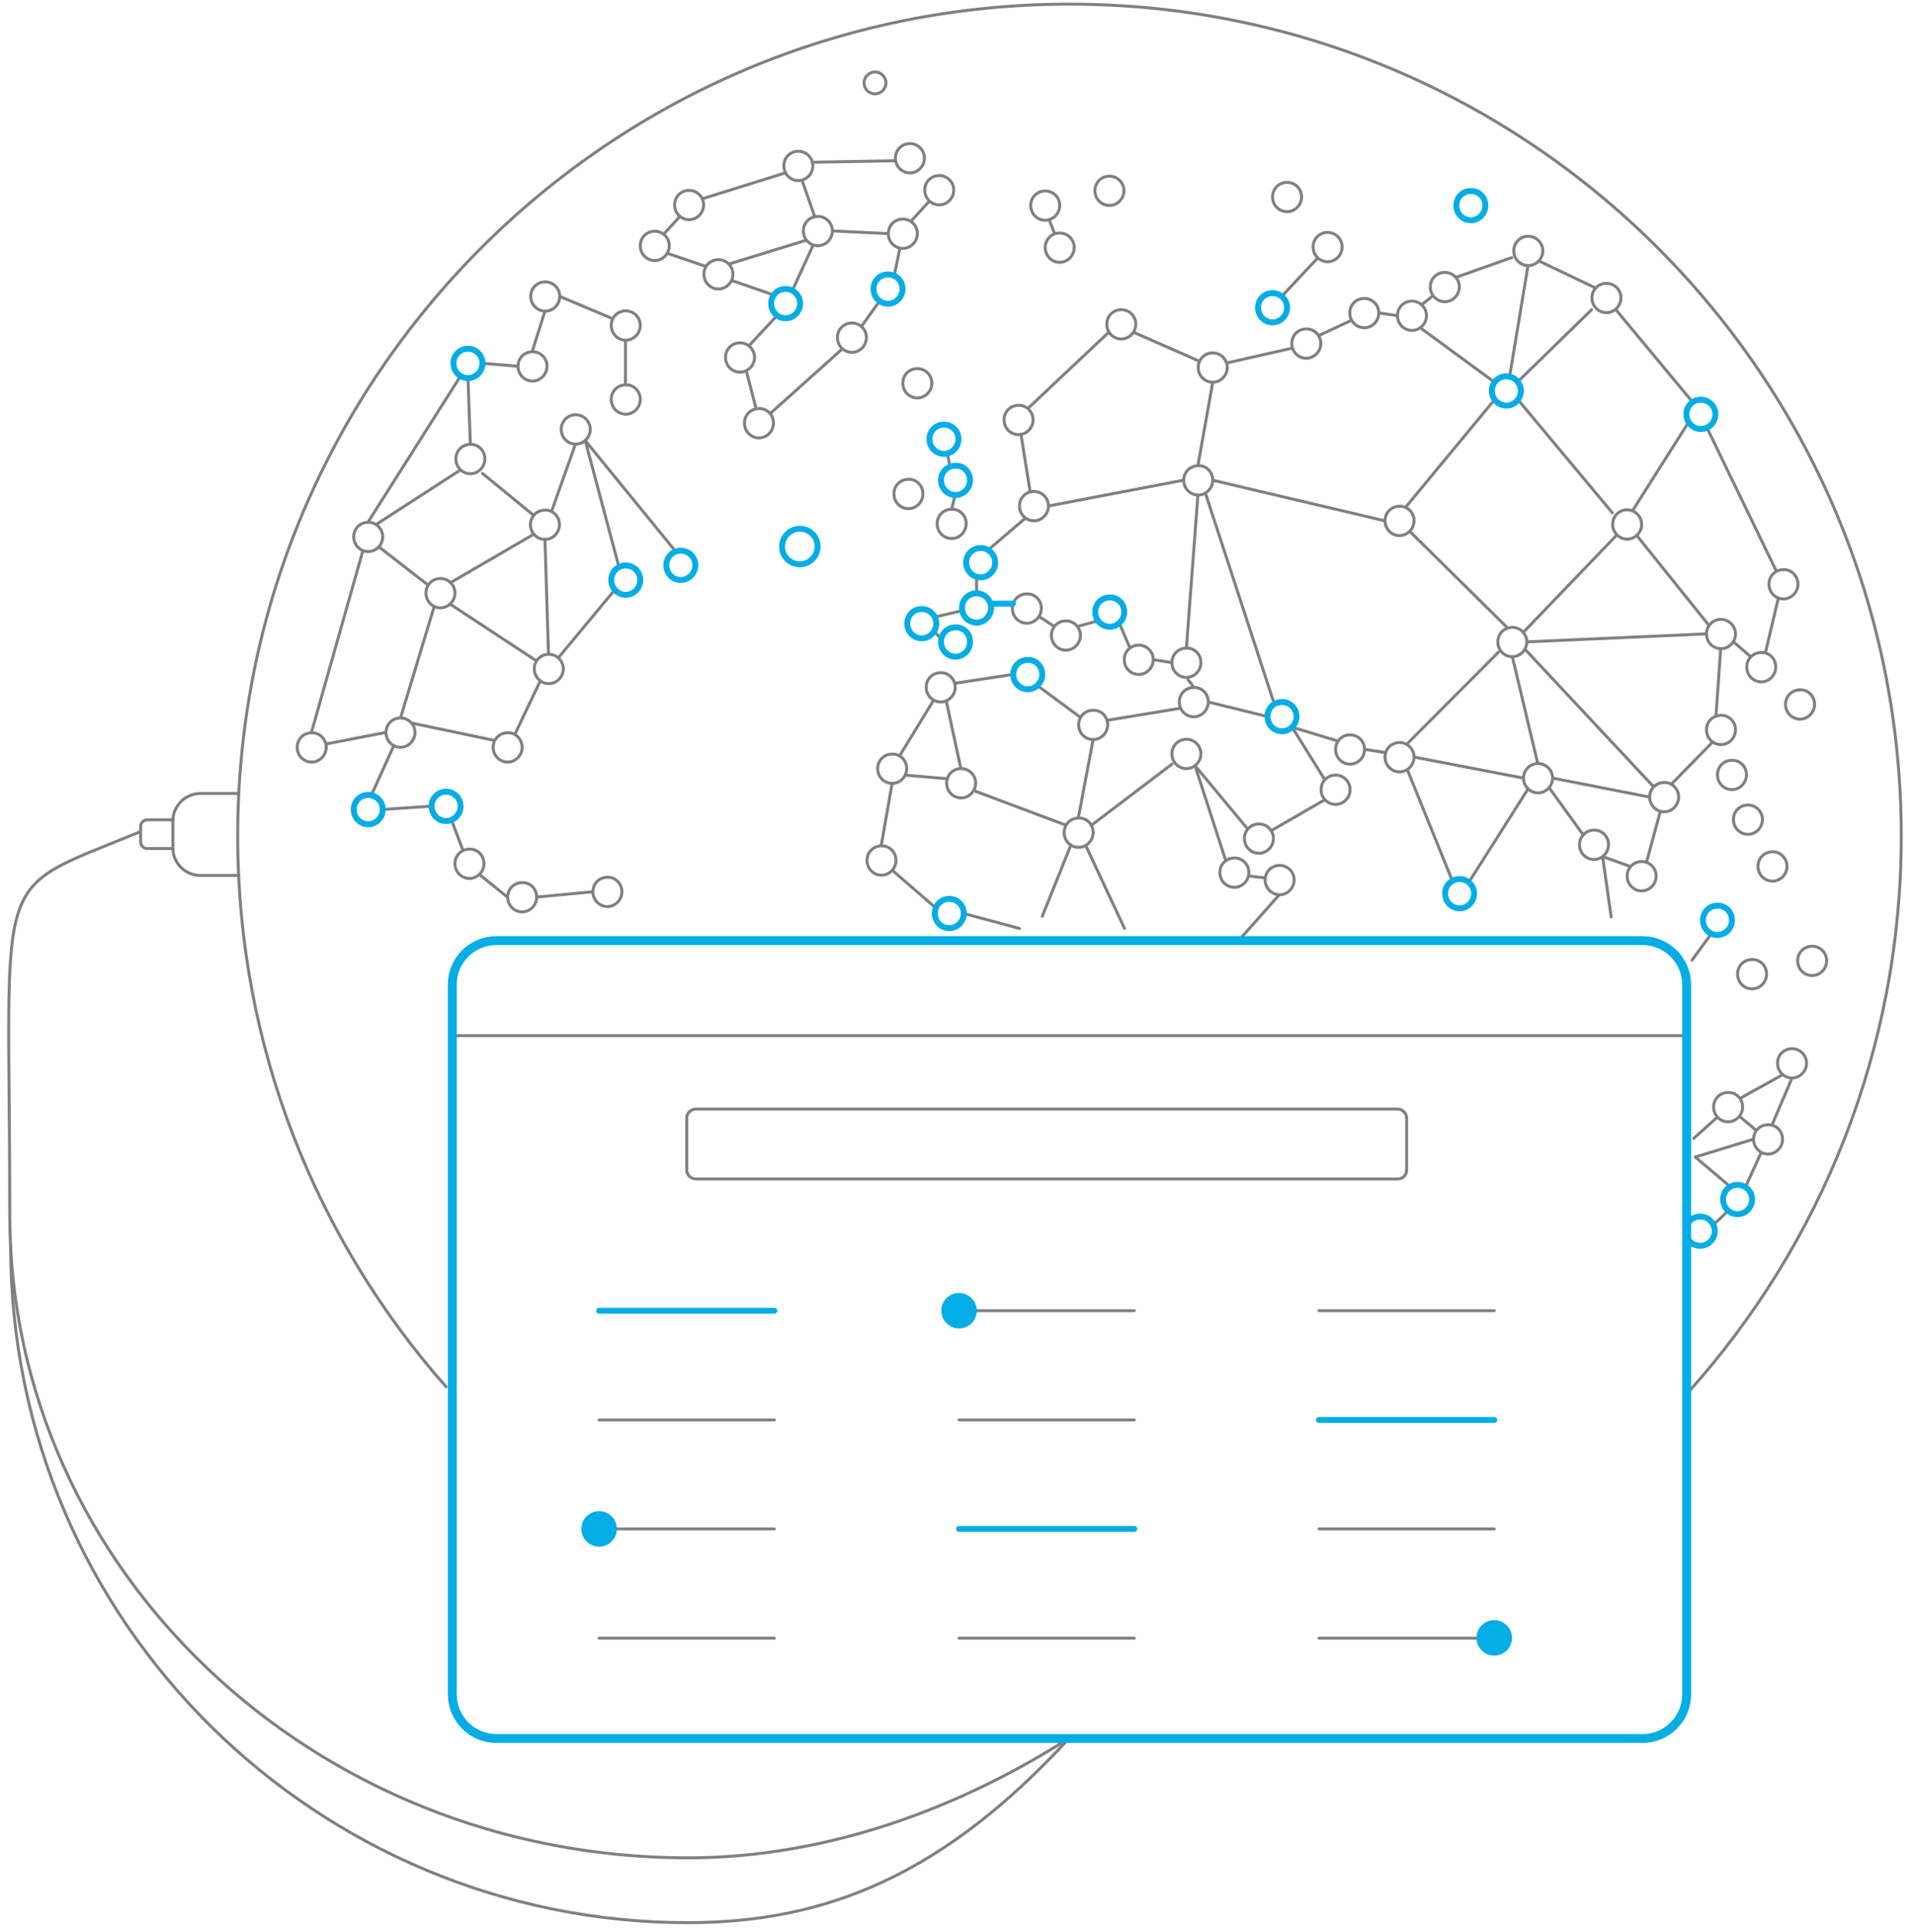 <?xml version="1.0" encoding="UTF-8"?>
<svg xmlns="http://www.w3.org/2000/svg" xmlns:xlink="http://www.w3.org/1999/xlink" id="Layer_1" data-name="Layer 1" version="1.1" viewBox="0 0 646.6 652.5">
  <defs>
    <style>
      .cls-1 {
        stroke-width: 2px;
      }

      .cls-1, .cls-2, .cls-3 {
        fill: none;
        stroke-linecap: round;
        stroke-linejoin: round;
      }

      .cls-1, .cls-3 {
        stroke: #03ade6;
      }

      .cls-2 {
        stroke: gray;
      }

      .cls-4 {
        fill: url(#radial-gradient);
      }

      .cls-4, .cls-5 {
        stroke-width: 0px;
      }

      .cls-5 {
        fill: #03ade6;
      }

      .cls-3 {
        stroke-width: 3px;
      }
    </style>
    <radialGradient id="radial-gradient" cx="210" cy="-307.8" fx="210" fy="-307.8" r="0" gradientTransform="translate(0 509.3)" gradientUnits="userSpaceOnUse">
      <stop offset="0" stop-color="#00ace6"></stop>
      <stop offset=".2" stop-color="#03ade6"></stop>
      <stop offset=".3" stop-color="#0db0e7"></stop>
      <stop offset=".5" stop-color="#1fb6e9"></stop>
      <stop offset=".6" stop-color="#36beeb"></stop>
      <stop offset=".7" stop-color="#54c7ee"></stop>
      <stop offset=".8" stop-color="#7ad4f2"></stop>
      <stop offset=".9" stop-color="#a8e3f6"></stop>
      <stop offset="1" stop-color="#e6e6e6"></stop>
    </radialGradient>
  </defs>
  <path class="cls-2" d="M361.3,587c-36.6,23.4-81.5,40.5-128.9,40.5-126.5,0-229.1-97.3-229.1-217.2s-7.3-108.1,44.1-129.4"></path>
  <path class="cls-2" d="M361.3,587c-42,45.7-81.5,62.4-128.9,62.4-124.6,0-228.8-100.6-228.8-228.5"></path>
  <path class="cls-2" d="M58.4,286.6h-8.6c-1.3,0-2.3-1-2.3-2.3v-5.1c0-1.3,1-2.3,2.3-2.3h8.7"></path>
  <path class="cls-2" d="M80.7,295.7h-13c-5.1,0-9.3-4.2-9.3-9.3v-9.1c0-5.1,4.2-9.3,9.3-9.3h13"></path>
  <path class="cls-2" d="M295.6,31.7c-2.1,0-3.7-1.7-3.7-3.7s1.7-3.7,3.7-3.7,3.7,1.7,3.7,3.7-1.7,3.7-3.7,3.7Z"></path>
  <path class="cls-2" d="M150.7,468.4c-43.8-49.6-70.4-114.7-70.4-186C80.3,127.2,206.1,1.4,361.3,1.4s281,125.8,281,281h0c0,72.2-27.3,138.1-72,187.9"></path>
  <path class="cls-4" d="M210,201.5c0,.1-.1.1,0,0Z"></path>
  <path class="cls-2" d="M437.2,297.2c0,2.7-2.2,5-4.9,5s-4.9-2.2-4.9-5,2.2-4.9,4.9-4.9,4.9,2.2,4.9,4.9ZM421.9,294.7c0,2.7-2.2,5-4.9,5s-4.9-2.2-4.9-5,2.2-4.9,4.9-4.9c2.7-.1,4.9,2.2,4.9,4.9ZM405.7,254.6c0,2.7-2.2,5-4.9,5s-4.9-2.2-4.9-5,2.2-4.9,4.9-4.9,4.9,2.2,4.9,4.9ZM430.2,283.2c0,2.7-2.2,5-4.9,5s-4.9-2.2-4.9-5,2.2-4.9,4.9-4.9,4.9,2.2,4.9,4.9ZM456.1,266.7c0,2.7-2.2,5-4.9,5s-4.9-2.2-4.9-5,2.2-4.9,4.9-4.9,4.9,2.2,4.9,4.9ZM408.2,237.1c0,2.7-2.2,5-4.9,5s-4.9-2.2-4.9-5,2.2-4.9,4.9-4.9c2.7-.1,4.9,2.1,4.9,4.9ZM405.7,223.8c0,2.7-2.2,5-4.9,5s-4.9-2.2-4.9-5,2.2-4.9,4.9-4.9c2.7-.1,4.9,2.1,4.9,4.9ZM389.6,222.8c0,2.7-2.2,5-4.9,5s-4.9-2.2-4.9-5,2.2-4.9,4.9-4.9,4.9,2.2,4.9,4.9ZM374.2,244.8c0,2.7-2.2,5-4.9,5s-4.9-2.2-4.9-5,2.2-4.9,4.9-4.9c2.7-.1,4.9,2.1,4.9,4.9ZM322.7,232.1c0,2.7-2.2,5-4.9,5s-4.9-2.2-4.9-5,2.2-4.9,4.9-4.9,4.9,2.2,4.9,4.9ZM351.8,205.5c0,2.7-2.2,5-4.9,5s-4.9-2.2-4.9-5,2.2-4.9,4.9-4.9c2.7-.1,4.9,2.1,4.9,4.9ZM365,214.6c0,2.7-2.2,5-4.9,5s-4.9-2.2-4.9-5,2.2-4.9,4.9-4.9,4.9,2.2,4.9,4.9ZM354.2,170.9c0,2.7-2.2,5-4.9,5s-4.9-2.2-4.9-5,2.2-4.9,4.9-4.9,4.9,2.2,4.9,4.9ZM349,141.8c0,2.7-2.2,5-4.9,5s-4.9-2.2-4.9-5,2.2-4.9,4.9-4.9c2.6-.1,4.9,2.1,4.9,4.9ZM383.7,109.5c0,2.7-2.2,5-4.9,5s-4.9-2.2-4.9-5,2.2-4.9,4.9-4.9c2.7,0,4.9,2.1,4.9,4.9ZM414.6,124.1c0,2.7-2.2,5-4.9,5s-4.9-2.2-4.9-5,2.2-4.9,4.9-4.9,4.9,2.2,4.9,4.9ZM446.2,116c0,2.7-2.2,5-4.9,5s-4.9-2.2-4.9-5,2.2-4.9,4.9-4.9c2.7,0,4.9,2.1,4.9,4.9ZM465.8,105.7c0,2.7-2.2,5-4.9,5s-4.9-2.2-4.9-5,2.2-4.9,4.9-4.9,4.9,2.2,4.9,4.9ZM493,96.9c0,2.7-2.2,5-4.9,5s-4.9-2.2-4.9-5,2.2-4.9,4.9-4.9,4.9,2.2,4.9,4.9ZM481.9,106.6c0,2.7-2.2,5-4.9,5s-4.9-2.2-4.9-5,2.2-4.9,4.9-4.9,4.9,2.2,4.9,4.9ZM521.2,84.7c0,2.7-2.2,5-4.9,5s-4.9-2.2-4.9-5,2.2-4.9,4.9-4.9c2.6,0,4.9,2.2,4.9,4.9ZM547.6,100.6c0,2.7-2.2,5-4.9,5s-4.9-2.2-4.9-5,2.2-4.9,4.9-4.9,4.9,2.2,4.9,4.9ZM607.4,197.3c0,2.7-2.2,5-4.9,5s-4.9-2.2-4.9-5,2.2-4.9,4.9-4.9c2.7-.1,4.9,2.2,4.9,4.9ZM599.9,225.3c0,2.7-2.2,5-4.9,5s-4.9-2.2-4.9-5,2.2-4.9,4.9-4.9c2.7-.1,4.9,2.1,4.9,4.9ZM586.3,214.1c0,2.7-2.2,5-4.9,5s-4.9-2.2-4.9-5,2.2-4.9,4.9-4.9c2.6,0,4.9,2.2,4.9,4.9ZM586.3,246.5c0,2.7-2.2,5-4.9,5s-4.9-2.2-4.9-5,2.2-4.9,4.9-4.9c2.6-.1,4.9,2.1,4.9,4.9ZM567.1,269.2c0,2.7-2.2,5-4.9,5s-4.9-2.2-4.9-5,2.2-4.9,4.9-4.9c2.7-.1,4.9,2.2,4.9,4.9ZM559.5,295.9c0,2.7-2.2,5-4.9,5s-4.9-2.2-4.9-5,2.2-4.9,4.9-4.9,4.9,2.2,4.9,4.9ZM543.4,285.3c0,2.7-2.2,5-4.9,5s-4.9-2.2-4.9-5,2.2-4.9,4.9-4.9c2.7-.1,4.9,2.1,4.9,4.9ZM524.5,262.8c0,2.7-2.2,5-4.9,5s-4.9-2.2-4.9-5,2.2-4.9,4.9-4.9,4.9,2.2,4.9,4.9ZM477.7,255.7c0,2.7-2.2,5-4.9,5s-4.9-2.2-4.9-5,2.2-4.9,4.9-4.9,4.9,2.2,4.9,4.9h0ZM515.8,216.8c0,2.7-2.2,5-4.9,5s-4.9-2.2-4.9-5,2.2-4.9,4.9-4.9,4.9,2.2,4.9,4.9ZM554.6,177.1c0,2.7-2.2,5-4.9,5s-4.9-2.2-4.9-5,2.2-4.9,4.9-4.9c2.6,0,4.9,2.2,4.9,4.9ZM409.7,162.2c0,2.7-2.2,5-4.9,5s-4.9-2.2-4.9-5,2.2-4.9,4.9-4.9c2.7-.1,4.9,2.1,4.9,4.9ZM477.7,175.9c0,2.7-2.2,5-4.9,5s-4.9-2.2-4.9-5,2.2-4.9,4.9-4.9c2.7-.1,4.9,2.1,4.9,4.9ZM461,253.1c0,2.7-2.2,5-4.9,5s-4.9-2.2-4.9-5,2.2-4.9,4.9-4.9,4.9,2.2,4.9,4.9ZM610.3,359.1c0,2.7-2.2,5-4.9,5s-4.9-2.2-4.9-5,2.2-4.9,4.9-4.9,4.9,2.2,4.9,4.9ZM603.7,292.6c0,2.7-2.2,5-4.9,5s-4.9-2.2-4.9-5,2.2-4.9,4.9-4.9c2.6-.1,4.9,2.2,4.9,4.9ZM613,237.9c0,2.7-2.2,5-4.9,5s-4.9-2.2-4.9-5,2.2-4.9,4.9-4.9c2.7-.1,4.9,2.1,4.9,4.9ZM617.1,324.5c0,2.7-2.2,5-4.9,5s-4.9-2.2-4.9-5,2.2-4.9,4.9-4.9,4.9,2.2,4.9,4.9ZM596.8,329c0,2.7-2.2,5-4.9,5s-4.9-2.2-4.9-5,2.2-4.9,4.9-4.9c2.7-.1,4.9,2.1,4.9,4.9ZM595.4,276.8c0,2.7-2.2,5-4.9,5s-4.9-2.2-4.9-5,2.2-4.9,4.9-4.9,4.9,2.2,4.9,4.9ZM590,261.7c0,2.7-2.2,5-4.9,5s-4.9-2.2-4.9-5,2.2-4.9,4.9-4.9c2.7-.1,4.9,2.1,4.9,4.9ZM588.7,373.9c0,2.7-2.2,5-4.9,5s-4.9-2.2-4.9-5,2.2-4.9,4.9-4.9c2.7-.1,4.9,2.1,4.9,4.9ZM602.2,384.8c0,2.7-2.2,5-4.9,5s-4.9-2.2-4.9-5,2.2-4.9,4.9-4.9c2.7-.1,4.9,2.1,4.9,4.9ZM326.4,176.9c0,2.7-2.2,5-4.9,5s-4.9-2.2-4.9-5,2.2-4.9,4.9-4.9c2.7-.1,4.9,2.1,4.9,4.9ZM311.8,166.8c0,2.7-2.2,5-4.9,5s-4.9-2.2-4.9-5,2.2-4.9,4.9-4.9c2.7-.1,4.9,2.1,4.9,4.9ZM306.3,259.6c0,2.7-2.2,5-4.9,5s-4.9-2.2-4.9-5,2.2-4.9,4.9-4.9c2.7-.1,4.9,2.1,4.9,4.9ZM302.7,290.6c0,2.7-2.2,5-4.9,5s-4.9-2.2-4.9-5,2.2-4.9,4.9-4.9c2.6-.1,4.9,2.1,4.9,4.9ZM329.6,264.5c0,2.7-2.2,5-4.9,5s-4.9-2.2-4.9-5,2.2-4.9,4.9-4.9,4.9,2.2,4.9,4.9ZM369.3,281.2c0,2.7-2.2,5-4.9,5s-4.9-2.2-4.9-5,2.2-4.9,4.9-4.9c2.7-.1,4.9,2.1,4.9,4.9ZM314.8,129.4c0,2.7-2.2,5-4.9,5s-4.9-2.2-4.9-5,2.2-4.9,4.9-4.9c2.7,0,4.9,2.2,4.9,4.9ZM362.9,83.6c0,2.7-2.2,5-4.9,5s-4.9-2.2-4.9-5,2.2-4.9,4.9-4.9,4.9,2.2,4.9,4.9ZM358,69.4c0,2.7-2.2,5-4.9,5s-4.9-2.2-4.9-5,2.2-4.9,4.9-4.9c2.7,0,4.9,2.1,4.9,4.9ZM379.7,64.4c0,2.7-2.2,5-4.9,5s-4.9-2.2-4.9-5,2.2-4.9,4.9-4.9,4.9,2.2,4.9,4.9ZM439.7,66.5c0,2.7-2.2,5-4.9,5s-4.9-2.2-4.9-5,2.2-4.9,4.9-4.9c2.7,0,4.9,2.1,4.9,4.9ZM453.4,83.4c0,2.7-2.2,5-4.9,5s-4.9-2.2-4.9-5,2.2-4.9,4.9-4.9,4.9,2.2,4.9,4.9ZM354.4,74.1l1.9,4.9M433,100.1l12.1-12.9M261.3,142.9c0,2.7-2.2,5-4.9,5s-4.9-2.2-4.9-5,2.2-4.9,4.9-4.9c2.7-.1,4.9,2.1,4.9,4.9ZM210.1,301.2c0,2.7-2.2,5-4.9,5s-4.9-2.2-4.9-5,2.2-4.9,4.9-4.9c2.7-.1,4.9,2.2,4.9,4.9ZM181.3,303c0,2.7-2.2,5-4.9,5s-4.9-2.2-4.9-5,2.2-4.9,4.9-4.9c2.7-.1,4.9,2.1,4.9,4.9ZM163.5,291.7c0,2.7-2.2,5-4.9,5s-4.9-2.2-4.9-5,2.2-4.9,4.9-4.9c2.7-.1,4.9,2.1,4.9,4.9ZM110.2,252.4c0,2.7-2.2,5-4.9,5s-4.9-2.2-4.9-5,2.2-4.9,4.9-4.9c2.7-.1,4.9,2.2,4.9,4.9ZM140.2,247.4c0,2.7-2.2,5-4.9,5s-4.9-2.2-4.9-5,2.2-4.9,4.9-4.9,4.9,2.2,4.9,4.9ZM176.4,252.4c0,2.7-2.2,5-4.9,5s-4.9-2.2-4.9-5,2.2-4.9,4.9-4.9c2.7-.1,4.9,2.2,4.9,4.9ZM190.3,225.9c0,2.7-2.2,5-4.9,5s-4.9-2.2-4.9-5,2.2-4.9,4.9-4.9,4.9,2.2,4.9,4.9ZM199.4,145c0,2.7-2.2,5-4.9,5s-4.9-2.2-4.9-5,2.2-4.9,4.9-4.9,4.9,2.2,4.9,4.9ZM189,177.2c0,2.7-2.2,5-4.9,5s-4.9-2.2-4.9-5,2.2-4.9,4.9-4.9c2.7-.1,4.9,2.1,4.9,4.9ZM163.8,155c0,2.7-2.2,5-4.9,5s-4.9-2.2-4.9-5,2.2-4.9,4.9-4.9c2.7-.1,4.9,2.1,4.9,4.9ZM189.1,100.1c0,2.7-2.2,5-4.9,5s-4.9-2.2-4.9-5,2.2-4.9,4.9-4.9,4.9,2.2,4.9,4.9ZM184.8,123.7c0,2.7-2.2,5-4.9,5s-4.9-2.2-4.9-5,2.2-4.9,4.9-4.9c2.6,0,4.9,2.1,4.9,4.9ZM216.3,109.9c0,2.7-2.2,5-4.9,5s-4.9-2.2-4.9-5,2.2-4.9,4.9-4.9,4.9,2.2,4.9,4.9ZM216.3,134.9c0,2.7-2.2,5-4.9,5s-4.9-2.2-4.9-5,2.2-4.9,4.9-4.9c2.7-.1,4.9,2.1,4.9,4.9ZM129.3,181.3c0,2.7-2.2,5-4.9,5s-4.9-2.2-4.9-5,2.2-4.9,4.9-4.9,4.9,2.2,4.9,4.9ZM153.7,200.3c0,2.7-2.2,5-4.9,5s-4.9-2.2-4.9-5,2.2-4.9,4.9-4.9,4.9,2.2,4.9,4.9ZM254.9,120.7c0,2.7-2.2,5-4.9,5s-4.9-2.2-4.9-5,2.2-4.9,4.9-4.9c2.7,0,4.9,2.2,4.9,4.9ZM292.7,114c0,2.7-2.2,5-4.9,5s-4.9-2.2-4.9-5,2.2-4.9,4.9-4.9c2.6,0,4.9,2.1,4.9,4.9ZM309.9,78.9c0,2.7-2.2,5-4.9,5s-4.9-2.2-4.9-5,2.2-4.9,4.9-4.9c2.7,0,4.9,2.1,4.9,4.9ZM322.2,64.2c0,2.7-2.2,5-4.9,5s-4.9-2.2-4.9-5,2.2-4.9,4.9-4.9,4.9,2.2,4.9,4.9ZM312.3,53.4c0,2.7-2.2,5-4.9,5s-4.9-2.2-4.9-5,2.2-4.9,4.9-4.9,4.9,2.2,4.9,4.9ZM274.6,56c0,2.7-2.2,5-4.9,5s-4.9-2.2-4.9-5,2.2-4.9,4.9-4.9,4.9,2.2,4.9,4.9ZM237.7,69.2c0,2.7-2.2,5-4.9,5s-4.9-2.2-4.9-5,2.2-4.9,4.9-4.9c2.6,0,4.9,2.1,4.9,4.9ZM226.1,83c0,2.7-2.2,5-4.9,5s-4.9-2.2-4.9-5,2.2-4.9,4.9-4.9c2.6,0,4.9,2.1,4.9,4.9ZM247.6,92.6c0,2.7-2.2,5-4.9,5s-4.9-2.2-4.9-5,2.2-4.9,4.9-4.9,4.9,2.2,4.9,4.9ZM281.2,78c0,2.7-2.2,5-4.9,5s-4.9-2.2-4.9-5,2.2-4.9,4.9-4.9,4.9,2.2,4.9,4.9ZM255.4,137.9l-3.3-12.7M253,116.8l9.5-10.2M261.3,99.6l-14.2-4.9M260.4,139.5l24.2-21.7M291,110.3l6.2-8.7M302.1,93.1l1.9-9.3M300,78.9l-18.8-.9M307.7,74.8l6.3-6.9M302.5,54.3l-28.1.5M271,61l4.2,12.1M265.3,58.4l-27.6,8.6M229.7,73.1l-5.3,5.8M238.5,90l-13.2-4.5M272.5,81.1l-26.3,8.1M274.6,83l-6.5,14.2M181.3,303l18.9-1.8M171.4,303l-9.5-7.7M156.2,286.7l-3.7-9.8M145.7,272.3l-16.4,1.1M125.5,268.5l7.5-16.6M130.3,247.4l-20.2,3.9M105.2,247.4l17.4-61.4M127,177.2l28.6-18.5M163,159.9l17.2,14.1M186.3,172.8l8.1-22.8M197.7,148.8l30.6,37.5M209.1,191.5l-11.4-42.7M184.1,182.1l1.2,38.9M182.5,230l-8.6,18.1M139,244.2l28.1,5.9M128,184.7l16.6,12.9M152.2,196.8l28.2-16.4M152,204l29.2,19.2M146.7,204.8l-11.4,37.7M158.9,150l-.8-22.3M163,122.7l11.9,1M179.8,118.7l4.3-13.6M189.1,100.1l17.3,7.3M211.3,114.9v15M418.7,317.4l13.5-15.2M422.1,295.9l5.2.6M414.1,290.7l-10.4-32.1M421.5,280l-17.8-21.4M429.4,280.6l18.2-10.5M447.2,262.8l-10.7-17.2M452,250.3l-15.5-4.7M461,253.1l7.1,1.1M475.4,259.9l15,37M496.2,298l20-31.5M523.3,266l11.5,15.9M541.4,289.3l2.9,20.4M550.9,292.7l-9.5-3.4M556.3,291l4.6-17M564.6,264.9l14-14.3M579.7,241.8l1.6-22.7M585.5,216.7l5.9,5.1M596.4,220.5l4.4-18.6M600.1,192.9l-23.5-48.5M571.8,135.8l-26-31.3M539.1,97.3l-19.3-9.2M516.2,89.7l-6.2,37.4M510.7,87l-18.9,6.7M484.1,99.9l-3.9,3.1M479.8,110.7l25.1,18.4M472,106.6l-6.2-.9M455.9,108.5l-10.5,4.9M436.5,117.6l-22.1,5M405.2,122l-22.3-9.8M374.6,112.2l-27.4,25.8M344.9,146.6l3.1,19.5M320,153.1l.9,4.1M322.7,167.1l-1.2,4.8M333.8,185.8l12.6-10.8M329.9,194.8v5.6M324.9,206.3l-9.1,2.1M315.5,213.3l2.4,2.3M351,208.2l5.2,3.4M364,211.6l6.9-1.9M378.1,210.4l3.6,8.4M389.6,222.8l6.3,1M401.3,229.5l2,2.6M398.9,239.2l-24.9,4.1M365,242.3l-14.6-10.8M342.2,227.8l-19.7,3M315.4,236.5l-11.5,18.8M319.7,236.9l4.9,22.7M328.9,267l31.2,11.7M369.3,249.7l-5,26.5M395.9,258.1l-26.6,20.2M366.8,285.6l13.1,28M361.5,286.1l-9.4,23.4M344.4,313.6l-18.2-4.9M315.7,306.3l-14.3-12.4M297.7,285.6l3.7-21.1M305.8,261.8l13.9,1.2M354.2,170.9l45.6-8.7M409.7,129.1l-5,28.1M409.7,162.2l58.1,13.7M404.7,167.1l-3.9,51.7M476.2,179.4l32.6,32.2M514.6,213.6l31.5-32.8M552.9,180.8l24.4,30.4M570.4,142.7l-18.7,29.5M537.7,104.6l-24.6,24M512.8,135l31.9,38.2M504.9,135l-29.7,35.9M475.2,251.4l31-31.1M510.9,221.8l8.6,36.1M515.2,219.3l43.4,46.4M477.7,255.7l36.9,7.1M524.5,262.8l32.7,6.4M515.8,216.8l60.6-2.7M430.2,236.9l-23-70.4M408.2,237.1l19.9,4.9M572.2,384.5l8-7.2M587.8,371l14.4-8M605.4,364.1l-6.7,15.7M595,389.2l-5,11M578.8,413.7l5-4.7M583.8,400.2l-11.1-9.4M592.3,384.8l-19.6,6M593.3,381.8l-5.7-4.8M571.6,324.3l6.6-9M188.6,222.2l19.1-23M124.3,176.4l31.3-49.4"></path>
  <path id="svg-concept" class="cls-1" d="M234.9,190.9c0,2.7-2.2,5-4.9,5s-4.9-2.2-4.9-5,2.2-4.9,4.9-4.9,4.9,2.2,4.9,4.9ZM163,122.7c0,2.7-2.2,5-4.9,5s-4.9-2.2-4.9-5,2.2-4.9,4.9-4.9,4.9,2.2,4.9,4.9ZM216.3,195.9c0,2.7-2.2,5-4.9,5s-4.9-2.2-4.9-5,2.2-4.9,4.9-4.9,4.9,2.2,4.9,4.9ZM155.6,272.3c0,2.7-2.2,5-4.9,5s-4.9-2.2-4.9-5,2.2-4.9,4.9-4.9,4.9,2.2,4.9,4.9ZM129.3,273.4c0,2.7-2.2,5-4.9,5s-4.9-2.2-4.9-5,2.2-4.9,4.9-4.9,4.9,2.2,4.9,4.9ZM304.9,97.6c0,2.7-2.2,5-4.9,5s-4.9-2.2-4.9-5,2.2-4.9,4.9-4.9c2.7,0,4.9,2.1,4.9,4.9ZM270.3,102.5c0,2.7-2.2,5-4.9,5s-4.9-2.2-4.9-5,2.2-4.9,4.9-4.9,4.9,2.2,4.9,4.9ZM352.1,227.8c0,2.7-2.2,5-4.9,5s-4.9-2.2-4.9-5,2.2-4.9,4.9-4.9c2.7-.1,4.9,2.1,4.9,4.9ZM325.6,308.5c0,2.7-2.2,5-4.9,5s-4.9-2.2-4.9-5,2.2-4.9,4.9-4.9,4.9,2.2,4.9,4.9ZM316.3,210.6c0,2.7-2.2,5-4.9,5s-4.9-2.2-4.9-5,2.2-4.9,4.9-4.9,4.9,2.2,4.9,4.9ZM327.7,216.8c0,2.7-2.2,5-4.9,5s-4.9-2.2-4.9-5,2.2-4.9,4.9-4.9c2.7-.1,4.9,2.1,4.9,4.9ZM334.8,205.3c0,2.7-2.2,5-4.9,5s-4.9-2.2-4.9-5,2.2-4.9,4.9-4.9,4.9,2.2,4.9,4.9ZM336.2,190c0,2.7-2.2,5-4.9,5s-4.9-2.2-4.9-5,2.2-4.9,4.9-4.9c2.6-.1,4.9,2.2,4.9,4.9ZM334.6,203.9h7.6M579.3,415.8c0,2.7-2.2,5-4.9,5s-4.9-2.2-4.9-5,2.2-4.9,4.9-4.9,4.9,2.2,4.9,4.9ZM591.9,405.1c0,2.7-2.2,5-4.9,5s-4.9-2.2-4.9-5,2.2-4.9,4.9-4.9,4.9,2.2,4.9,4.9ZM379.8,206.7c0,2.7-2.2,5-4.9,5s-4.9-2.2-4.9-5,2.2-4.9,4.9-4.9c2.7-.1,4.9,2.1,4.9,4.9ZM498,301.8c0,2.7-2.2,5-4.9,5s-4.9-2.2-4.9-5,2.2-4.9,4.9-4.9,4.9,2.2,4.9,4.9ZM438,242c0,2.7-2.2,5-4.9,5s-4.9-2.2-4.9-5,2.2-4.9,4.9-4.9,4.9,2.2,4.9,4.9ZM585.1,310.8c0,2.7-2.2,5-4.9,5s-4.9-2.2-4.9-5,2.2-4.9,4.9-4.9c2.7-.1,4.9,2.1,4.9,4.9ZM327.7,162.2c0,2.7-2.2,5-4.9,5s-4.9-2.2-4.9-5,2.2-4.9,4.9-4.9c2.7-.1,4.9,2.1,4.9,4.9ZM323.8,148.3c0,2.7-2.2,5-4.9,5s-4.9-2.2-4.9-5,2.2-4.9,4.9-4.9,4.9,2.2,4.9,4.9ZM579.5,139.9c0,2.7-2.2,5-4.9,5s-4.9-2.2-4.9-5,2.2-4.9,4.9-4.9,4.9,2.2,4.9,4.9ZM513.8,132c0,2.7-2.2,5-4.9,5s-4.9-2.2-4.9-5,2.2-4.9,4.9-4.9,4.9,2.2,4.9,4.9ZM434.8,103.9c0,2.7-2.2,5-4.9,5s-4.9-2.2-4.9-5,2.2-4.9,4.9-4.9,4.9,2.2,4.9,4.9ZM501.8,69.4c0,2.7-2.2,5-4.9,5s-4.9-2.2-4.9-5,2.2-4.9,4.9-4.9c2.7,0,4.9,2.1,4.9,4.9Z"></path>
  <path id="svg-concept-2" data-name="svg-concept" class="cls-1" d="M276.2,184.6c0,3.3-2.7,6-6,6s-6-2.7-6-6,2.7-6,6-6c3.4,0,6,2.7,6,6Z"></path>
  <g>
    <path id="svg-concept-3" data-name="svg-concept" class="cls-1" d="M202.4,442.7h59.2"></path>
    <path class="cls-2" d="M445.6,442.7h59.2M324,442.7h59.2M202.4,479.6h59.2"></path>
    <path id="svg-concept-4" data-name="svg-concept" class="cls-1" d="M445.6,479.6h59.2"></path>
    <path class="cls-2" d="M324,479.6h59.2M202.4,516.4h59.2M445.6,516.4h59.2"></path>
    <path id="svg-concept-5" data-name="svg-concept" class="cls-1" d="M324,516.4h59.2"></path>
    <path class="cls-2" d="M202.4,553.3h59.2M445.6,553.3h59.2M324,553.3h59.2M472.2,398.2h-237.2c-1.6,0-3-1.4-3-3v-17.6c0-1.6,1.4-3,3-3h237.2c1.6,0,3,1.4,3,3v17.6c0,1.7-1.3,3-3,3Z"></path>
    <path class="cls-2" d="M152.9,349.8h416.9"></path>
    <path id="svg-concept-6" data-name="svg-concept" class="cls-3" d="M167.7,317.7h387.2c8.2,0,14.9,6.7,14.9,14.9v239.7c0,8.2-6.7,14.9-14.9,14.9H167.7c-8.2,0-14.9-6.7-14.9-14.9v-239.8c0-8.2,6.7-14.8,14.9-14.8Z"></path>
  </g>
  <g>
    <path id="svg-ico" class="cls-5" d="M330,442.7c0,3.3-2.7,6-6,6s-6-2.7-6-6,2.7-6,6-6c3.3,0,6,2.8,6,6Z"></path>
    <animateMotion accumulate="none" begin="0s" dur="2s" fill="remove" path="M55, 0 0 0 0 0 55 0" repeatCount="indefinite" restart="always"></animateMotion>
  </g>
  <g>
    <path id="svg-ico-2" data-name="svg-ico" class="cls-5" d="M208.4,516.4c0,3.3-2.7,6-6,6s-6-2.7-6-6,2.7-6,6-6,6,2.7,6,6Z"></path>
    <animateMotion accumulate="none" begin="1s" dur="3s" fill="remove" path="M55, 0 0 0 0 0 55 0" repeatCount="indefinite" restart="always"></animateMotion>
  </g>
  <g>
    <path id="svg-ico-3" data-name="svg-ico" class="cls-5" d="M510.8,553.2c0,3.3-2.7,6-6,6s-6-2.7-6-6,2.7-6,6-6c3.3,0,6,2.8,6,6Z"></path>
    <animateMotion accumulate="none" begin="2s" dur="2s" fill="remove" path="M0, 0 -55 0 0 0 0 0" repeatCount="indefinite" restart="always"></animateMotion>
  </g>
</svg>
